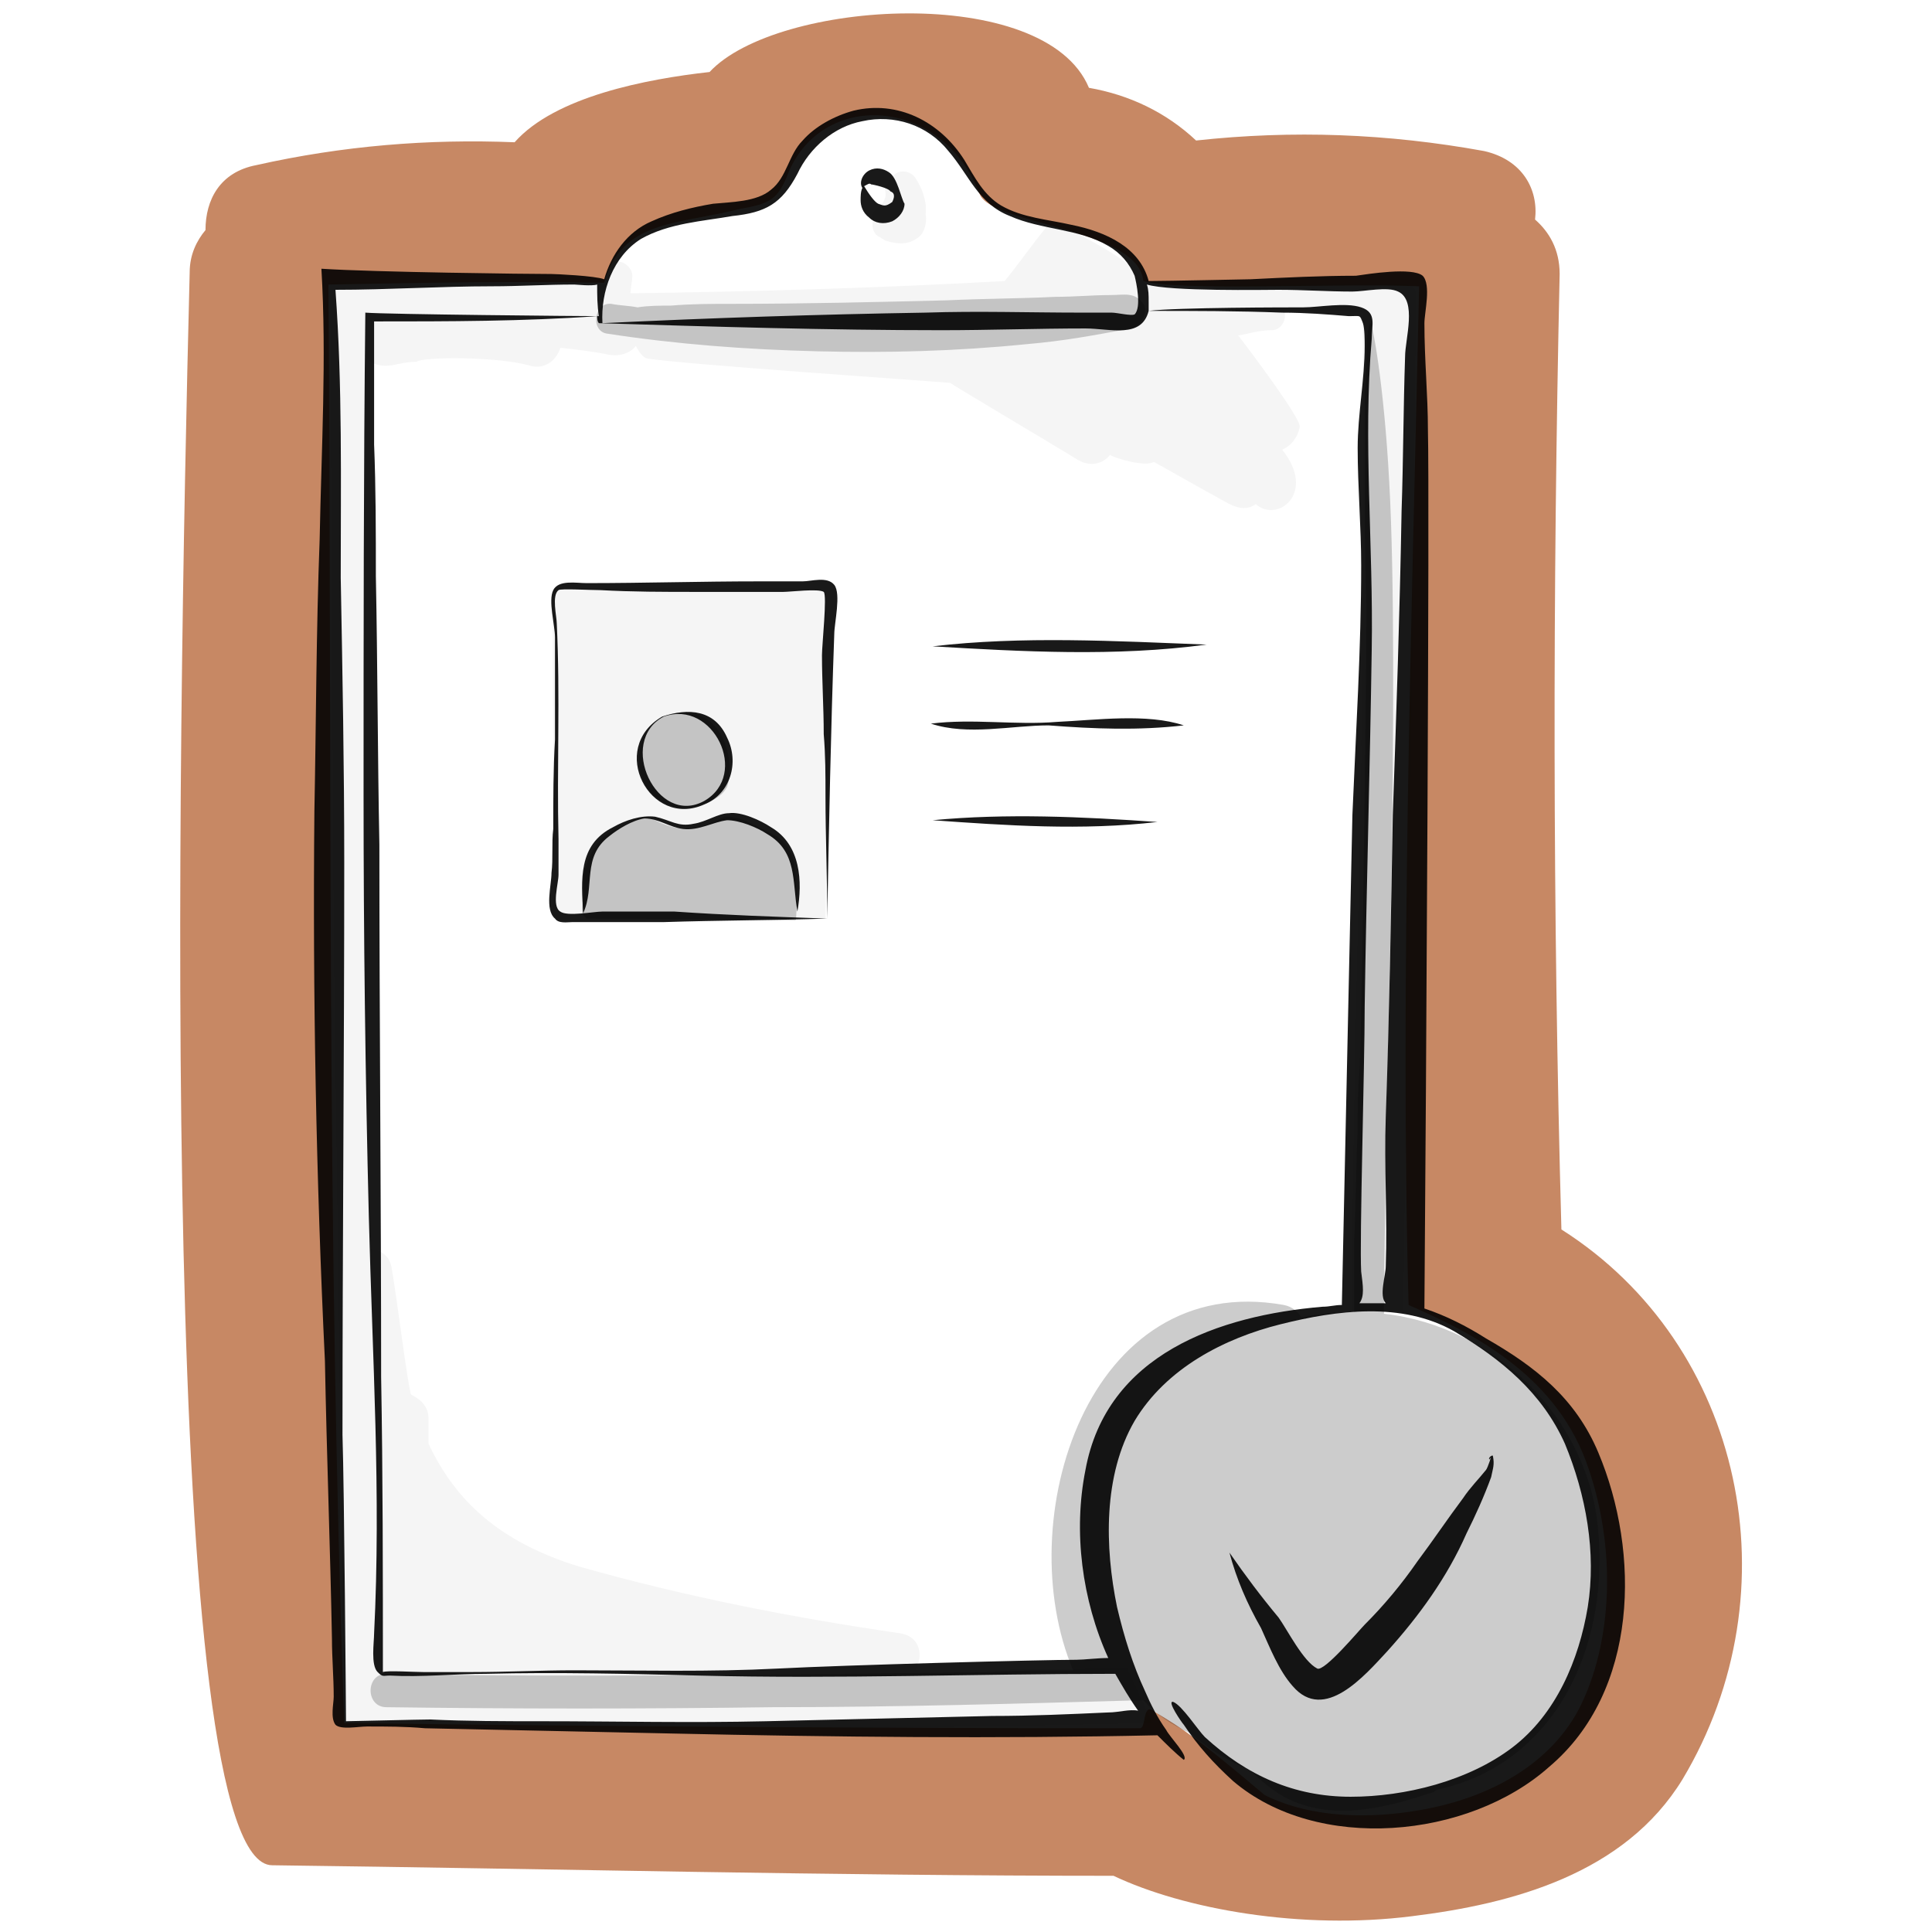 <?xml version="1.0" encoding="utf-8"?>
<!-- Generator: Adobe Illustrator 16.0.0, SVG Export Plug-In . SVG Version: 6.00 Build 0)  -->
<!DOCTYPE svg PUBLIC "-//W3C//DTD SVG 1.1//EN" "http://www.w3.org/Graphics/SVG/1.1/DTD/svg11.dtd">
<svg version="1.1" id="Layer_1" xmlns="http://www.w3.org/2000/svg" xmlns:xlink="http://www.w3.org/1999/xlink" x="0px" y="0px"
	 width="110px" height="110px" viewBox="0 0 110 110" style="enable-background:new 0 0 110 110;" xml:space="preserve">
<style type="text/css">
<![CDATA[
	.st0{opacity:4.000000e-002;enable-background:new    ;}
	.st1{opacity:0.7;fill:#B05623;enable-background:new    ;}
	.st2{opacity:0.2;enable-background:new    ;}
	.st3{opacity:0.9;enable-background:new    ;}
]]>
</style>
<path class="st1" d="M88.9,70c-0.5-18.1-0.5-36.3-0.1-54.4c0-1.4-0.6-2.4-1.4-3.1c0.2-1.7-0.7-3.4-2.9-3.9C79,7.6,73.6,7.4,68.1,8
	c-1.7-1.6-3.8-2.6-6.1-3c-2.5-6-17.8-5-21.6-0.9c-3.6,0.4-8.8,1.4-11.1,4c-4.9-0.2-9.8,0.2-14.7,1.3c-2.1,0.4-2.9,2-2.9,3.7
	c-0.5,0.6-0.9,1.4-0.9,2.4c-0.7,27.7-1.8,90.7,4.7,90.7c16,0.2,31.9,0.6,47.9,0.6c4,1.9,10.7,3.1,17,2.3c5.7-0.7,12.1-2.4,15.4-7.8
	C102.2,90.6,99.3,76.6,88.9,70z M89.9,97.3c-1.8,3.4-5.5,5.2-9.3,5.8c-2.4,0.4-5.8,0.5-8.6-0.9c-3.9-3.3-4.7-3.8-6.2-4.7
	c-0.8-0.7-0.5,0.9-0.9,0.9c-14.3,0-31-0.1-45.3-0.3c-1-27.9-0.7-54.6-0.9-81.9c5.1-0.1,11.1-0.2,15.7-0.1c1-3.6,4.2-3.3,7.7-4.2
	c1.7-0.3,2.2-0.5,2.8-2.1c2-4.7,8.8-4.3,10.9,1.3c0.8,1.7,9,1.9,9.3,4.9c1.9,0.6,11.3,0.1,15.7,0.3c-0.4,17.9-1.1,40.1-0.6,58
	c3.4,1.5,8.2,3.8,10.1,8.9C92.1,88.1,91.8,93.6,89.9,97.3z"/>
<path class="st0" d="M77,74.7l2.9-0.1c0-1.3,0.8-57.2,0.7-58c-0.1-0.4-0.8-0.5-1.2-0.4H65.5c-0.5,0-0.4-0.3-1.2-1.1
	c-0.1-0.2-4.2-2.8-4.7-2.2c-0.9,1.1-1.5,2-2.4,3.1c-7.1,0.4-14.2,0.6-21.3,0.7c0-0.3,0.1-0.7,0.1-1c0-0.4-0.4-0.8-0.8-0.8
	c-0.5,0-0.5,1.3-0.7,1.3C32.8,16.1,19,16.1,19,16.1c-0.4,0-0.2,1.1-0.2,1.1L19,53.6c0,0,0.6,42,0.5,44c-0.1,0.7,1,0.6,1.1,0.6
	c7.3,0.2,25.1,0.3,27.9,0.2c0.1,0,9.1-0.1,17.1-0.3L64.2,95c-3.7,0-7.9,0.1-12.1,0.1c0.5-0.8,0.3-1.9-0.8-2.1
	C45.1,92.1,39,90.9,33,89.2c-4.6-1.4-7.1-3.8-8.6-7v-1.4c0-0.7-0.4-1.1-1-1.4c-0.2-0.6-0.8-5.5-1.1-7.2c-0.1-0.7-0.6-1-1.2-1.1
	C21,70.3,21,69.3,21,68c0-0.4-0.1-14.2-0.1-16.9c0-0.2-0.1-23.9-0.1-30.8c0.3,0.4,0.8,0.6,1.5,0.5c0.5-0.1,0.9-0.2,1.4-0.2
	c0.4-0.3,4.6-0.3,6.4,0.2c0.9,0.3,1.6-0.3,1.8-1c0.9,0.1,1.8,0.2,2.8,0.4c0.6,0.1,1.2-0.1,1.5-0.5c0,0,0.3,0.6,0.6,0.7
	c1.5,0.3,16.2,1.3,17.3,1.4c0.1,0.1,5,3,7.3,4.4c0.7,0.4,1.4,0.2,1.8-0.3c0.3,0.2,2,0.7,2.5,0.4c0.2,0.1,3,1.7,4.3,2.4
	c0.6,0.3,1.1,0.3,1.5,0c1.2,1.1,3.5-0.6,1.5-3.1c0.5-0.2,0.9-0.7,1-1.3c0.1-0.4-2.5-3.9-3.5-5.2c0.6-0.1,1.2-0.3,1.9-0.3
	c0.6,0,0.9-0.7,0.7-1.1c1.5,0,3,0,4.5,0.1v6.3c0,0.4,0,12.9-0.1,18.3C77.6,42.8,76.9,65.9,77,74.7 M52.7,12.2
	c0.1-0.7-0.2-1.5-0.6-2.1c-0.4-0.5-1.1-0.4-1.3,0c-0.2,0.2-0.4,0.5-0.4,0.8c0.1,0.3-0.1,0.7-0.4,0.9c-0.3,0.2-0.4,0.5-0.3,0.8
	c-0.1,0.4,0.1,0.8,0.4,0.9c0.1,0.1,0.2,0.1,0.3,0.2c0.1,0,0.3,0.1,0.4,0.1c0.5,0.1,1,0.1,1.5-0.3C52.6,13.3,52.8,12.7,52.7,12.2z
	 M47,33.6c-0.2-0.2-11-0.1-15.5-0.1c-0.1,2.3,0.1,16.4,0,18.8c3.6,0.2,11.9-0.1,15.5,0C47.1,45.8,47.1,33.7,47,33.6z"/>
<path class="st2" d="M65.1,17.3c-0.5-0.7-1.1-0.5-1.9-0.5c-1,0-2,0.1-3.1,0.1c-2,0.1-4.1,0.1-6.2,0.2c-4.1,0.1-8.2,0.2-12.3,0.2
	c-1.1,0-2.2,0-3.4,0.1c-0.6,0-1.3,0-1.9,0.1c-0.5-0.1-1-0.1-1.5-0.2c-1-0.1-1.2,1.6-0.2,1.7c3.9,0.6,7.9,0.9,11.9,1s7.9,0,11.9-0.4
	c2.3-0.2,3.8-0.5,6-0.9C65,18.6,65.4,17.7,65.1,17.3z M91,87.2c-0.5-6.4-5.9-11.7-12.2-12.4c0-3.2,0.1-6.5,0.1-9.7
	c0-1.2,0.8-26.9,0.2-37.6c-0.3-5.7-1-9.4-1.1-9.1c-0.2,0.6-0.2,1.3-0.2,1.9c0,0.7,0,1.4-0.1,2.1v4c0,2.7,0,5.4,0.1,8.1
	c0,5.4-0.3,25.9-0.4,26.5c-0.1,1.1-0.1,2.2-0.1,3.3c-0.1,2.1-0.1,4.3-0.2,6.4v4c-1,0-2,0.1-3,0.3c-0.2-0.3-0.5-0.6-1-0.7
	c-11.2-2-15.6,12.3-12,20.8c-1.6,0-3.1,0-4.7,0.1c-7.3,0.1-14.7,0.2-22,0.2c-4.1,0-8.3,0-12.4-0.1c-1.2,0-1.2,1.9,0,1.9
	c7.3,0.1,14.7,0.1,22,0c7,0,14-0.2,21.1-0.4c0.7,0.8,1.6,1.4,2.7,1.9c1,0.9,2.2,1.6,3.4,2.1c0.6,0.6,1.2,1.1,1.9,1.5
	c2.6,1.4,5.6,0.7,8.3-0.2c0.1,0,0.3-0.1,0.4-0.2C88.4,100.5,91.6,94,91,87.2z M40,40.8c-0.8-0.3-1.5-0.3-2.2,0
	c-1.3,0.7-1.8,2.4-1.1,3.8c0.4,0.8,1.2,1.3,2.1,1.4c0.9,0,2.2-0.4,2.6-1.2C41.8,43.6,41.4,41.5,40,40.8z M45,48.5
	c-0.4-0.7-0.7-0.9-1.4-1.2c-0.8-0.4-1.4-0.8-2.3-0.8c-0.9,0.3-2,1.3-4.2,0.1c-0.6-0.1-1.5,0.3-2,0.6c-1.4,0.5-2,2.5-1.9,3.3
	c0.1,1-0.3,1.4,0.2,1.8c2.5,0,11.4,0.1,11.9,0.1C45.4,52.1,45.4,49.1,45,48.5z"/>
<path class="st3" d="M50.6,9.8c-0.3-0.2-0.7-0.3-1.1-0.1c-0.4,0.2-0.6,0.7-0.4,1C49,10.9,49,11.2,49,11.4c0,0.3,0.1,0.7,0.5,1
	c0.3,0.3,0.8,0.4,1.3,0.2c0.4-0.2,0.7-0.6,0.7-1C51.3,11.3,51.1,10.1,50.6,9.8z M50.8,11.5c-0.4,0.3-0.5,0.2-0.8,0.1
	c-0.2-0.1-0.5-0.5-0.8-1c0.2-0.1,0.3-0.2,0.4-0.1c0.1,0,1,0.2,1.1,0.4C51,11,50.9,11.3,50.8,11.5z M70,88.4c0.9,1.3,1.8,2.5,2.8,3.7
	c0.5,0.7,1.4,2.5,2.2,2.9c0.4,0.2,2.4-2.2,2.7-2.5c1.1-1.1,2.1-2.3,3-3.6c0.9-1.2,1.7-2.4,2.6-3.6c0.4-0.6,0.9-1.1,1.3-1.6
	c0.1-0.1,0.4-1,0.2-0.6C84.7,83,85,82.8,85,82.9c0.1,0.5,0,0.7-0.1,1.2c-0.4,1.1-0.9,2.2-1.4,3.2C82.4,89.8,80.8,92,79,94
	c-1.3,1.4-3.6,4.1-5.4,2c-0.8-0.9-1.3-2.2-1.8-3.3C71,91.3,70.4,89.9,70,88.4L70,88.4z M37.8,40.8c-2.7,1.4-0.4,6.3,2.3,4.8
	C42.7,44.1,40.6,39.8,37.8,40.8z M37.7,40.8c1.5-0.5,3-0.4,3.7,1.2c0.7,1.4,0.2,3.2-1.3,3.8C37,47.2,34.6,42.6,37.7,40.8z M33.2,52
	c-0.1-1.9-0.3-3.9,1.7-4.9c0.7-0.4,1.6-0.7,2.4-0.6c0.9,0.2,1.3,0.6,2.2,0.4c0.7-0.1,1.4-0.6,2-0.6c0.7-0.1,1.8,0.4,2.4,0.8
	c1.7,1,1.8,3.1,1.5,4.8c-0.3-1.7,0-3.4-1.7-4.4c-0.6-0.4-1.6-0.8-2.3-0.8c-0.8,0.1-1.6,0.6-2.5,0.5c-0.8-0.1-1.4-0.6-2.2-0.6
	c-0.7,0.1-1.5,0.6-2,1C33.1,48.8,33.9,50.5,33.2,52z M47.1,52.3c-3.1,0.1-6.2,0.1-9.3,0.2h-5.2c-0.3,0-0.8,0.1-1-0.2
	c-0.6-0.5-0.2-1.9-0.2-2.6c0.1-0.8,0-1.7,0.1-2.5c0-1.7,0-3.4,0.1-5.1v-5.8c0-0.7-0.4-2.1-0.1-2.7s1.3-0.4,1.9-0.4
	c3.3,0,6.5-0.1,9.8-0.1h2.5c0.5,0,1.4-0.3,1.8,0.2s0,2.2,0,2.8C47.3,41.6,47.2,47,47.1,52.3z M47.1,52.3c0-2.3-0.1-4.7-0.1-7
	c0-1.2,0-2.3-0.1-3.5c0-1.5-0.1-3-0.1-4.5c0-0.6,0.3-3.4,0.1-3.6c-0.3-0.2-1.9,0-2.3,0h-5c-1.8,0-3.6,0-5.4-0.1
	c-0.6,0-2.3-0.1-2.4,0c-0.4,0.3-0.1,1.5-0.1,1.9c0.2,4.1,0,8.2,0.1,12.3v2c0,0.5-0.4,1.8,0.1,2.1c0.4,0.3,1.9,0,2.4,0h4.1
	C41.3,52.1,44.2,52.2,47.1,52.3z M53.1,36.8c5.1-0.6,10.4-0.3,15.6-0.1C63.5,37.4,58.2,37.1,53.1,36.8z M53,41.2
	c2.4-0.3,4.8,0.1,7.2-0.1c2.2-0.1,5.1-0.5,7.2,0.2c-2.6,0.3-5.1,0.2-7.7,0C57.6,41.3,55.1,41.9,53,41.2z M53.1,46.7
	c4.2-0.4,8.5-0.2,12.8,0.1C61.6,47.3,57.3,47,53.1,46.7z M91,82.7c-1.3-3.1-3.6-4.9-6.4-6.5c-1.1-0.7-2.3-1.3-3.5-1.7
	c0.1-12.6,0.3-46,0.2-50c0-2-0.2-4-0.2-6.1c0-0.6,0.4-2.2-0.1-2.7c-0.6-0.5-3.1-0.1-3.8,0c-2,0-4,0.1-6,0.2c-0.1,0-4.8,0.1-5.8,0.1
	c-0.5-1.9-2.4-2.8-4.4-3.2c-1.3-0.3-2.8-0.4-4-1.1c-1-0.6-1.5-1.6-2.1-2.6c-1.4-2.2-3.8-3.4-6.3-2.8c-1.1,0.3-2.2,0.9-2.9,1.7
	c-0.8,0.8-0.9,2.1-1.8,2.8c-0.8,0.7-2.3,0.7-3.3,0.8c-1.2,0.2-2.4,0.5-3.5,1c-1.4,0.6-2.3,1.9-2.7,3.3c-0.5-0.2-2.8-0.3-3-0.3
	c-1.3,0-10-0.1-13.1-0.3c0.3,5.1,0,10.2-0.1,15.4C18,36,18,41.1,17.9,46.2c-0.1,10.4,0.1,20.9,0.6,31.3c0.1,5.3,0.3,10.6,0.4,15.8
	c0,1.1,0.1,2.2,0.1,3.3c0,0.4-0.2,1.2,0.1,1.6c0.3,0.3,1.3,0.1,1.8,0.1c1.1,0,2.2,0,3.3,0.1l14.1,0.3c9.2,0.2,18.4,0.3,27.6,0.1
	c0.5,0.5,1,1,1.5,1.4c0.3-0.2-0.8-1.3-1-1.7c-0.5-0.7-0.9-1.5-1.2-2.2c-0.7-1.5-1.2-3.1-1.6-4.8c-0.7-3.4-0.8-7.5,1-10.6
	c1.8-3,5.1-4.7,8.3-5.5c3.2-0.8,6.9-1.3,9.9,0.4c2.7,1.6,5,3.5,6.3,6.4c1.2,2.9,1.8,6.2,1.3,9.3c-0.5,3-1.8,6.1-4.3,8
	s-6.1,2.8-9.2,2.8c-3.2,0-5.9-1.2-8.3-3.4c-0.4-0.4-1.3-1.8-1.8-2c-0.4-0.1,0.5,1.2,0.6,1.3c0.8,1.2,1.7,2.2,2.8,3.2
	c4.8,4.1,13.4,3.3,18-0.8C93.3,96.3,93.4,88.4,91,82.7z M36.5,13.6c1.6-0.9,3.5-1,5.2-1.3c1.9-0.2,2.8-0.7,3.7-2.4
	c0.7-1.5,2.1-2.7,3.7-3c1.8-0.4,3.7,0.2,4.9,1.7c1.2,1.4,1.7,3,3.5,3.7c1.8,0.8,3.9,0.7,5.6,1.7c0.7,0.4,1.2,1,1.5,1.7
	c0.1,0.4,0.4,1.8,0,2.2c-0.2,0.1-1-0.1-1.3-0.1h-1.7c-3,0-5.9-0.1-8.9,0c-6.1,0.1-12.2,0.3-18.4,0.6C34.2,16.6,34.9,14.6,36.5,13.6z
	 M63.5,95.3c0.4,0.7,0.8,1.4,1.3,2.1c-0.5-0.1-1.1,0.1-1.7,0.1c-2.2,0.1-4.4,0.2-6.6,0.2L43.6,98c-4.3,0.1-8.5,0-12.8,0
	c-2.1,0-4.2,0-6.3-0.1c-0.6,0-4.5,0.1-4.8,0.1c0-0.2-0.1-13.3-0.2-16.3c0-10.8,0.1-21.7,0.1-32.6c0-5.4-0.1-10.8-0.2-16.2
	c0-5.5,0.1-10.9-0.3-16.4c3,0,6-0.2,8.9-0.2c1.6,0,3.1-0.1,4.7-0.1c0.1,0,1,0.1,1.3,0c0,0.6,0,1.2,0.1,1.8c-1,0-12.1-0.1-13.3-0.2
	c-0.1,9.2-0.1,18.4-0.1,27.5c0,8,0.1,16,0.3,24c0.2,7.9,0.7,15.8,0.3,23.7c0,0.5-0.2,1.8,0.2,2.2c0.3,0.3,0.3,0.2,0.7,0.2
	c1.8,0.1,3.7-0.1,5.5-0.1c4-0.1,8.1,0,12.1,0.1C47.8,95.6,55.6,95.3,63.5,95.3z M76.4,74.3c-0.4,0-0.7,0.1-1.1,0.1
	c-5.9,0.5-12.3,2.7-13.5,9.3c-0.7,3.5-0.2,7.4,1.3,10.7c-0.6,0-1.4,0.1-1.8,0.1c-1.9,0-13.2,0.3-17,0.5c-3.9,0.2-7.7,0.1-11.6,0.1
	c-1.9,0-3.9,0.1-5.8,0.1h-2.8c-0.5,0-2.1-0.1-2.3,0c0-5.6,0-11.2-0.1-16.8c0-10.1-0.1-20.2-0.1-30.3c-0.1-5.1-0.1-10.2-0.2-15.3
	c0-2.5,0-5-0.1-7.5v-7c4.2,0,8.5,0,12.7-0.3c0,0.1,0,0.3,0.1,0.4c6.5,0.2,13,0.4,19.5,0.4c2.7,0,5.5-0.1,8.2-0.1
	c1.4,0,3.2,0.6,3.6-1c2.5,0,5.1,0,7.6,0.1c1.3,0,2.6,0.1,3.8,0.2c0.7,0,0.6-0.1,0.8,0.4c0.1,0.3,0.1,1,0.1,1.3
	c0,1.9-0.4,3.9-0.4,5.8c0,2.2,0.2,4.5,0.2,6.7c0,4.7-0.3,9.4-0.5,14.2L76.4,74.3z M80,20.3c-0.1,2.9-0.1,5.9-0.2,8.8
	c-0.1,5.8-0.3,11.6-0.5,17.3c-0.1,5.7-0.2,11.5-0.4,17.2c-0.1,2.8,0.1,5.7,0,8.5c0,0.5-0.4,1.7,0,2.1h-1.5c0.3-0.4,0.2-1,0.1-1.8
	c-0.1-1.7,0.2-11.8,0.2-15.1c0.1-6.8,0.3-13.5,0.4-20.3c0.1-5.9-0.5-11.9,0-17.7c0-0.8,0.3-1.5-0.6-1.8s-2.4,0-3.3,0
	c-0.8,0-7.2,0-8.8,0.2v-0.5c0-0.4,0-0.7-0.1-1c1.3,0.4,6.8,0.3,7.5,0.3c1.4,0,2.8,0.1,4.2,0.1c0.7,0,2-0.3,2.6,0
	C80.7,17.1,80,19.3,80,20.3z M37.8,40.8c-2.7,1.4-0.4,6.3,2.3,4.8C42.7,44.1,40.6,39.8,37.8,40.8z M37.7,40.8c1.5-0.5,3-0.4,3.7,1.2
	c0.7,1.4,0.2,3.2-1.3,3.8C37,47.2,34.6,42.6,37.7,40.8z M33.2,52c-0.1-1.9-0.3-3.9,1.7-4.9c0.7-0.4,1.6-0.7,2.4-0.6
	c0.9,0.2,1.3,0.6,2.2,0.4c0.7-0.1,1.4-0.6,2-0.6c0.7-0.1,1.8,0.4,2.4,0.8c1.7,1,1.8,3.1,1.5,4.8c-0.3-1.7,0-3.4-1.7-4.4
	c-0.6-0.4-1.6-0.8-2.3-0.8c-0.8,0.1-1.6,0.6-2.5,0.5c-0.8-0.1-1.4-0.6-2.2-0.6c-0.7,0.1-1.5,0.6-2,1C33.1,48.8,33.9,50.5,33.2,52z"
	/>
</svg>

